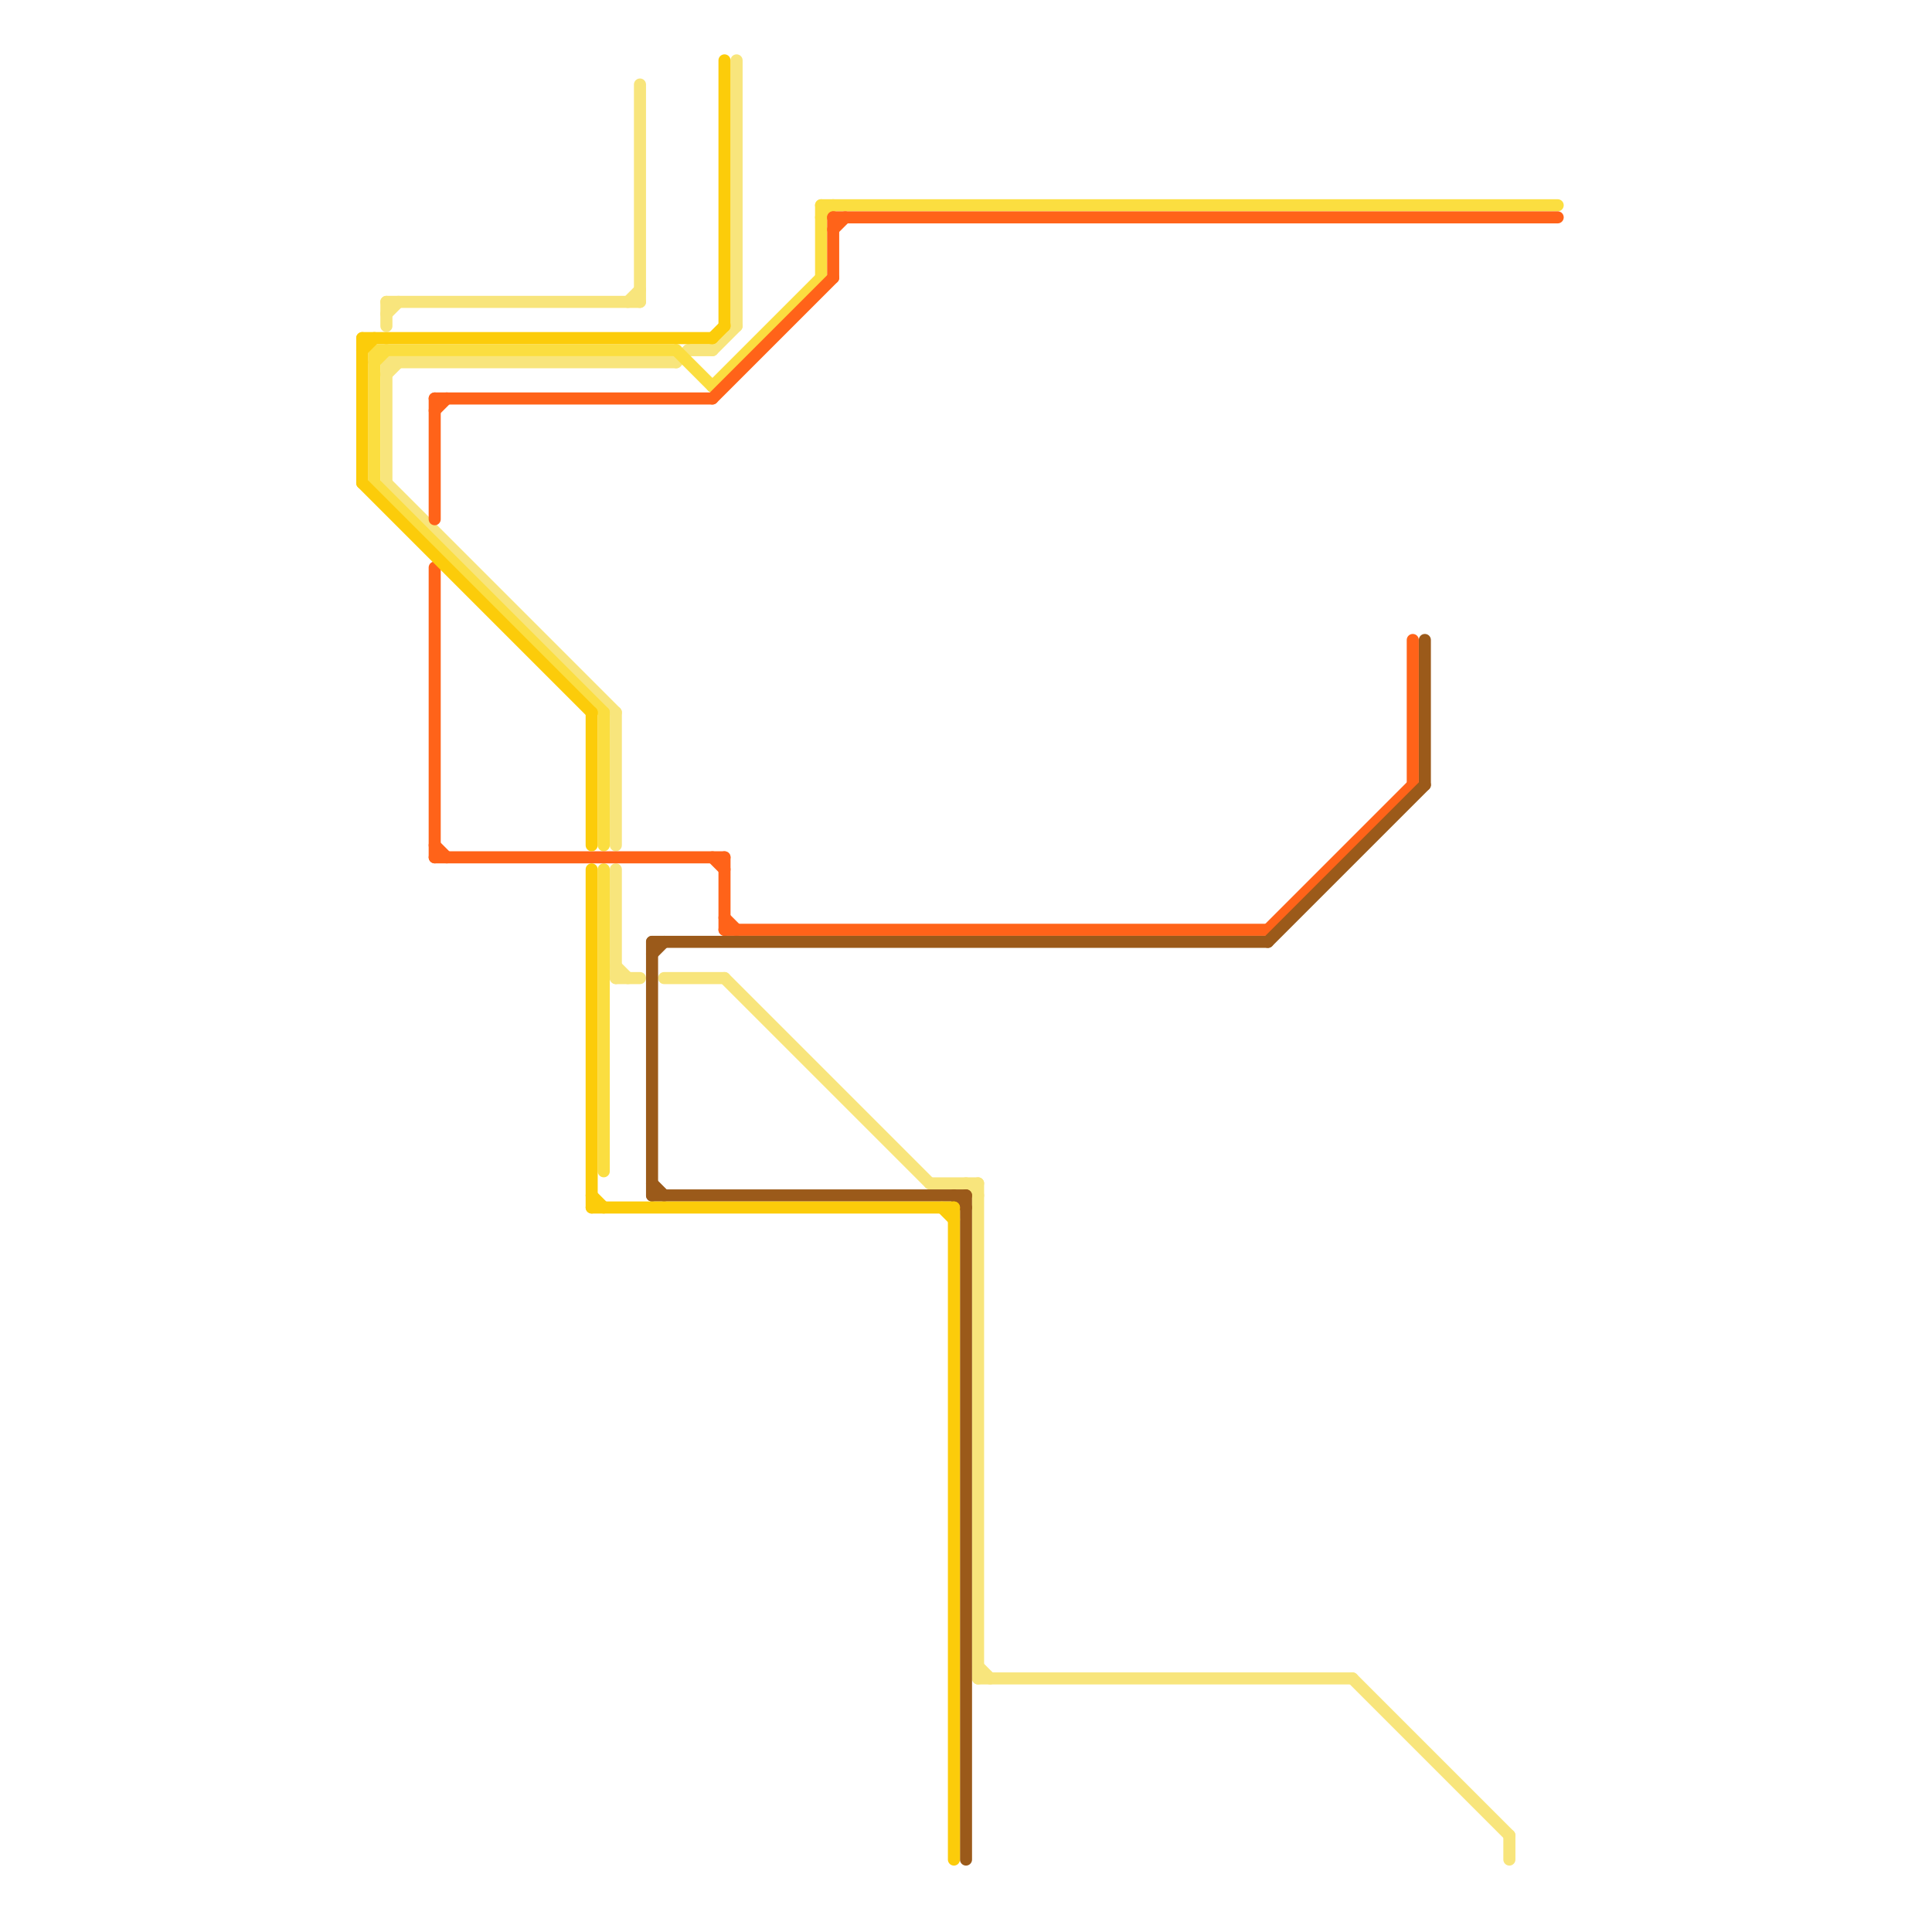 
<svg version="1.1" xmlns="http://www.w3.org/2000/svg" viewBox="0 0 160 160">
<style>text { font: 1px Helvetica; font-weight: 600; white-space: pre; dominant-baseline: central; } line { stroke-width: 1; fill: none; stroke-linecap: round; stroke-linejoin: round; } .c0 { stroke: #f8e57c } .c1 { stroke: #fbde40 } .c2 { stroke: #ff6319 } .c3 { stroke: #9b5a1a } .c4 { stroke: #fccc0a }</style><defs><g id="wm-xf"><circle r="1.2" fill="#000"/><circle r="0.9" fill="#fff"/><circle r="0.6" fill="#000"/><circle r="0.3" fill="#fff"/></g><g id="wm"><circle r="0.6" fill="#000"/><circle r="0.3" fill="#fff"/></g></defs><line class="c0" x1="60" y1="81" x2="77" y2="98"/><line class="c0" x1="32" y1="31" x2="33" y2="30"/><line class="c0" x1="32" y1="30" x2="56" y2="30"/><line class="c0" x1="81" y1="138" x2="82" y2="139"/><line class="c0" x1="80" y1="98" x2="81" y2="99"/><line class="c0" x1="51" y1="81" x2="53" y2="81"/><line class="c0" x1="51" y1="80" x2="52" y2="81"/><line class="c0" x1="125" y1="152" x2="125" y2="154"/><line class="c0" x1="55" y1="81" x2="60" y2="81"/><line class="c0" x1="51" y1="72" x2="51" y2="81"/><line class="c0" x1="57" y1="29" x2="59" y2="29"/><line class="c0" x1="32" y1="26" x2="33" y2="25"/><line class="c0" x1="81" y1="139" x2="112" y2="139"/><line class="c0" x1="112" y1="139" x2="125" y2="152"/><line class="c0" x1="32" y1="25" x2="32" y2="27"/><line class="c0" x1="32" y1="25" x2="53" y2="25"/><line class="c0" x1="77" y1="98" x2="81" y2="98"/><line class="c0" x1="32" y1="30" x2="32" y2="40"/><line class="c0" x1="59" y1="29" x2="61" y2="27"/><line class="c0" x1="32" y1="40" x2="51" y2="59"/><line class="c0" x1="53" y1="7" x2="53" y2="25"/><line class="c0" x1="61" y1="5" x2="61" y2="27"/><line class="c0" x1="81" y1="98" x2="81" y2="139"/><line class="c0" x1="51" y1="59" x2="51" y2="70"/><line class="c0" x1="52" y1="25" x2="53" y2="24"/><line class="c0" x1="56" y1="30" x2="57" y2="29"/><line class="c1" x1="31" y1="29" x2="56" y2="29"/><line class="c1" x1="68" y1="18" x2="69" y2="17"/><line class="c1" x1="59" y1="32" x2="68" y2="23"/><line class="c1" x1="68" y1="17" x2="129" y2="17"/><line class="c1" x1="31" y1="40" x2="50" y2="59"/><line class="c1" x1="56" y1="29" x2="59" y2="32"/><line class="c1" x1="31" y1="29" x2="31" y2="40"/><line class="c1" x1="50" y1="59" x2="50" y2="70"/><line class="c1" x1="68" y1="17" x2="68" y2="23"/><line class="c1" x1="50" y1="72" x2="50" y2="97"/><line class="c1" x1="31" y1="30" x2="32" y2="29"/><line class="c2" x1="36" y1="71" x2="60" y2="71"/><line class="c2" x1="36" y1="33" x2="59" y2="33"/><line class="c2" x1="105" y1="77" x2="117" y2="65"/><line class="c2" x1="60" y1="76" x2="61" y2="77"/><line class="c2" x1="69" y1="19" x2="70" y2="18"/><line class="c2" x1="69" y1="18" x2="129" y2="18"/><line class="c2" x1="36" y1="47" x2="36" y2="71"/><line class="c2" x1="60" y1="71" x2="60" y2="77"/><line class="c2" x1="60" y1="77" x2="105" y2="77"/><line class="c2" x1="36" y1="33" x2="36" y2="43"/><line class="c2" x1="69" y1="18" x2="69" y2="23"/><line class="c2" x1="117" y1="53" x2="117" y2="65"/><line class="c2" x1="36" y1="70" x2="37" y2="71"/><line class="c2" x1="59" y1="71" x2="60" y2="72"/><line class="c2" x1="59" y1="33" x2="69" y2="23"/><line class="c2" x1="36" y1="34" x2="37" y2="33"/><line class="c3" x1="79" y1="99" x2="80" y2="100"/><line class="c3" x1="54" y1="98" x2="55" y2="99"/><line class="c3" x1="54" y1="99" x2="80" y2="99"/><line class="c3" x1="54" y1="78" x2="105" y2="78"/><line class="c3" x1="80" y1="99" x2="80" y2="154"/><line class="c3" x1="118" y1="53" x2="118" y2="65"/><line class="c3" x1="54" y1="78" x2="54" y2="99"/><line class="c3" x1="54" y1="79" x2="55" y2="78"/><line class="c3" x1="105" y1="78" x2="118" y2="65"/><line class="c4" x1="49" y1="99" x2="50" y2="100"/><line class="c4" x1="49" y1="100" x2="79" y2="100"/><line class="c4" x1="30" y1="28" x2="59" y2="28"/><line class="c4" x1="60" y1="5" x2="60" y2="27"/><line class="c4" x1="59" y1="28" x2="60" y2="27"/><line class="c4" x1="78" y1="100" x2="79" y2="101"/><line class="c4" x1="49" y1="72" x2="49" y2="100"/><line class="c4" x1="30" y1="29" x2="31" y2="28"/><line class="c4" x1="30" y1="40" x2="49" y2="59"/><line class="c4" x1="49" y1="59" x2="49" y2="70"/><line class="c4" x1="79" y1="100" x2="79" y2="154"/><line class="c4" x1="30" y1="28" x2="30" y2="40"/>
</svg>
